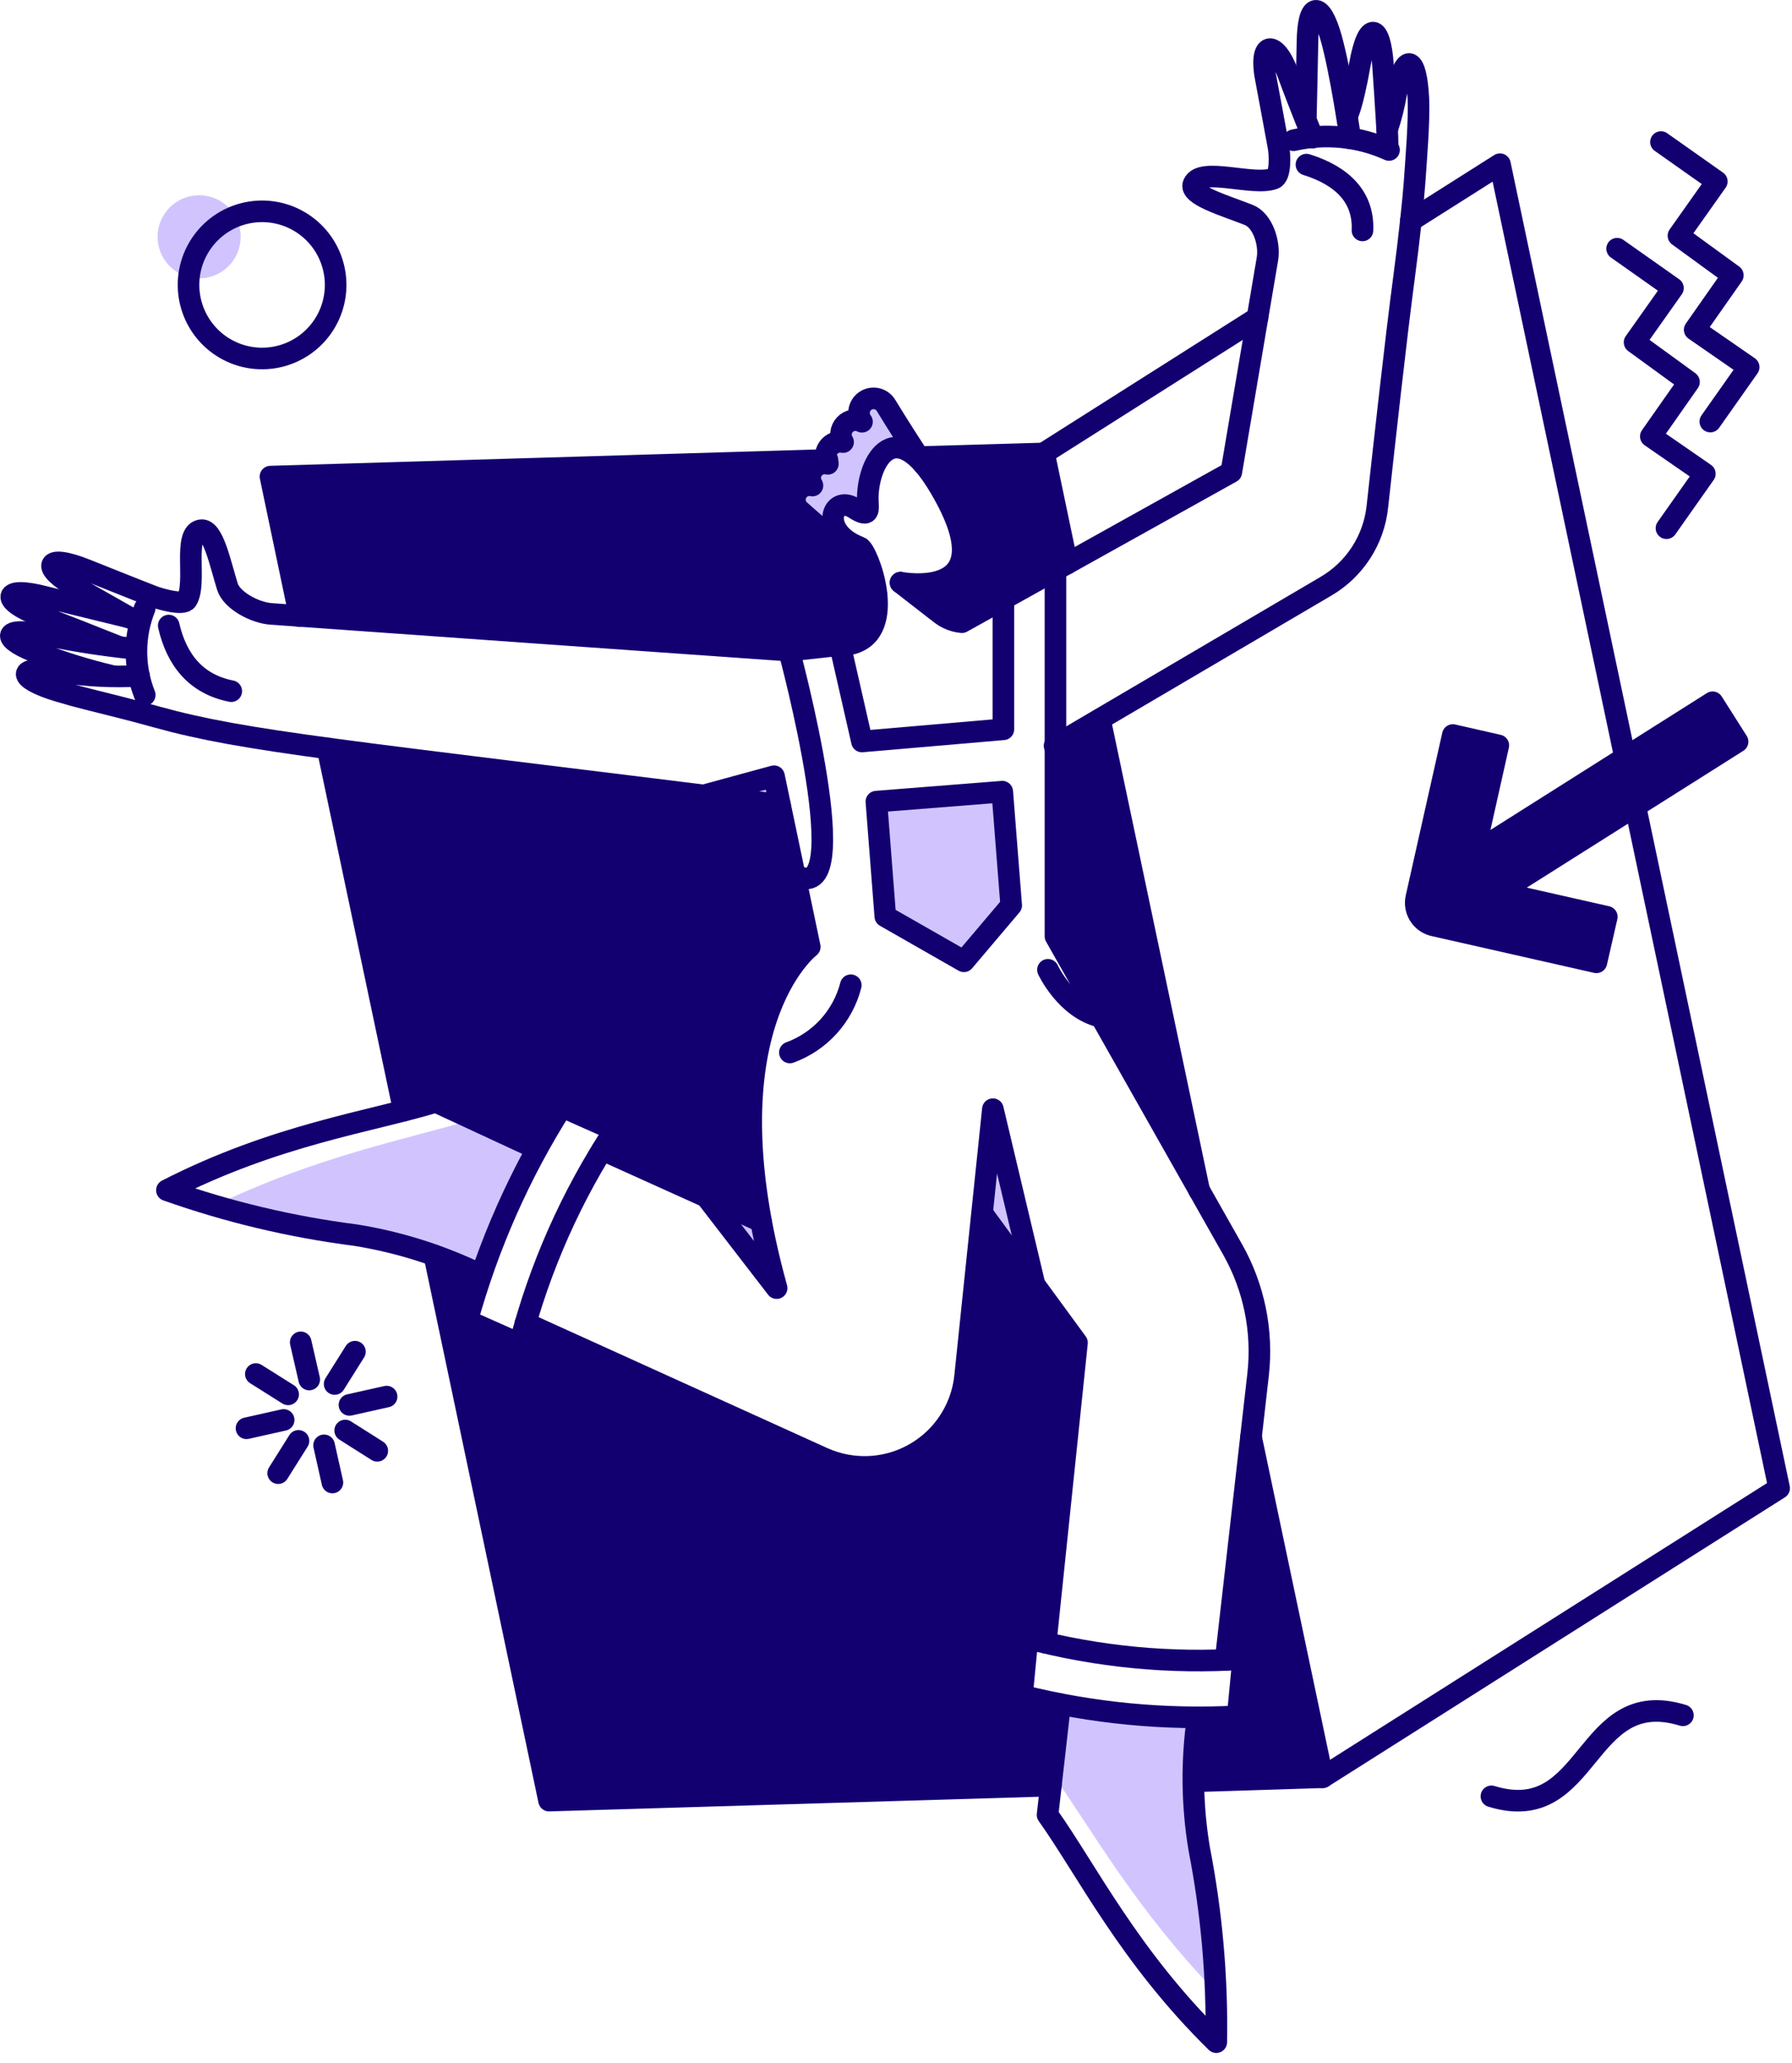 <svg width="166" height="191" viewBox="0 0 166 191" fill="none" xmlns="http://www.w3.org/2000/svg">
<path d="M115.867 133.166L113.534 153.725L115.039 153.801L114.643 158.936L110.92 159.049C110.589 160.999 110.469 162.979 110.561 164.955L122.505 164.573L115.867 133.166Z" fill="#120071"/>
<path d="M95.139 151.689C95.082 151.67 96.832 152.103 96.832 152.103L99.728 124.339L90.944 112.094L89.42 127.01C89.494 132.653 82.344 138.156 76.253 135.023L48.679 122.458L48.154 124.454L43.303 122.214L44.788 117.455C43.322 116.64 41.744 116.044 40.105 115.686L50.804 166.717L97.302 165.382L98.167 157.783L94.631 156.937C94.631 156.937 95.195 151.708 95.139 151.689Z" fill="#120071"/>
<path d="M74.993 87.679L72.251 74.53L30.452 69.283L37.374 102.859L40.327 102.05L49.695 106.395L52.046 102.502L57.03 104.571C56.786 104.834 55.769 106.489 55.769 106.489L70.479 113.111C66.924 94.319 74.993 87.679 74.993 87.679Z" fill="#120071"/>
<path d="M81.201 55.063C80.486 52.298 74.579 47.69 74.579 47.69C72.302 45.377 75.272 44.944 75.272 44.944C75.139 44.719 75.073 44.46 75.083 44.199C75.094 43.938 75.18 43.685 75.332 43.472C75.483 43.258 75.693 43.094 75.936 42.998C76.18 42.902 76.446 42.879 76.702 42.931C77.078 43.1 77.266 42.535 77.266 42.535L25.054 44.135L27.761 57.057C27.761 57.057 59.587 59.502 73.074 60.254C73.173 60.254 78.505 59.692 78.604 59.672C81.84 59.051 81.201 55.063 81.201 55.063Z" fill="#120071"/>
<path d="M96.719 41.986L85.136 42.344C85.136 42.344 91.004 49.586 88.616 52.783C88.24 53.207 87.775 53.542 87.255 53.767C86.735 53.991 86.172 54.098 85.606 54.081C85.649 54.997 86.027 55.866 86.669 56.521C87.311 57.177 88.171 57.573 89.086 57.635L98.848 52.125L96.719 41.986Z" fill="#120071"/>
<path d="M101.948 66.555L97.772 68.962V86.7L111.089 110.25L101.948 66.555Z" fill="#120071"/>
<path d="M160.954 68.68L158.639 65.031L136.562 78.988L138.819 69L134.606 68.041L131.196 83.108C131.102 83.524 131.135 83.959 131.289 84.357C131.443 84.755 131.712 85.099 132.062 85.343C132.294 85.505 132.556 85.62 132.833 85.682L147.899 89.086L148.859 84.873L138.871 82.616L160.954 68.68Z" fill="#120071"/>
<path d="M22.251 21.338C22.173 20.835 21.997 20.354 21.732 19.92C21.467 19.486 21.118 19.11 20.707 18.811C20.296 18.513 19.829 18.299 19.335 18.182C18.84 18.065 18.328 18.047 17.826 18.128C17.325 18.21 16.844 18.391 16.413 18.659C15.981 18.928 15.607 19.279 15.312 19.693C15.017 20.107 14.807 20.575 14.694 21.07C14.58 21.565 14.566 22.078 14.652 22.579C14.824 23.58 15.384 24.473 16.211 25.063C17.038 25.653 18.065 25.892 19.067 25.728C20.07 25.564 20.967 25.011 21.564 24.189C22.16 23.366 22.407 22.341 22.251 21.338Z" fill="#D1C4FE"/>
<path d="M70.516 113.11C70.422 112.714 65.419 110.814 65.419 110.814L71.946 119.279C71.946 119.279 71.024 115.95 70.516 113.11Z" fill="#D1C4FE"/>
<path d="M82.085 37.514C81.99 37.357 81.864 37.221 81.714 37.114C81.565 37.008 81.395 36.932 81.215 36.894C81.036 36.855 80.85 36.853 80.67 36.889C80.49 36.924 80.319 36.996 80.167 37.1C80.016 37.204 79.887 37.338 79.79 37.493C79.692 37.649 79.626 37.822 79.598 38.004C79.57 38.185 79.579 38.371 79.625 38.548C79.671 38.726 79.752 38.893 79.865 39.038C79.606 38.904 79.311 38.858 79.023 38.907C78.736 38.957 78.473 39.099 78.275 39.313C78.076 39.526 77.953 39.799 77.924 40.089C77.896 40.379 77.963 40.671 78.116 40.919C77.86 40.866 77.594 40.889 77.351 40.986C77.108 41.082 76.899 41.248 76.749 41.462C76.599 41.676 76.514 41.929 76.507 42.19C76.499 42.451 76.568 42.709 76.705 42.932C76.448 42.874 76.179 42.893 75.932 42.987C75.686 43.081 75.472 43.247 75.32 43.462C75.167 43.677 75.081 43.933 75.073 44.197C75.065 44.46 75.136 44.721 75.275 44.944C74.988 44.882 74.688 44.916 74.422 45.041C74.156 45.167 73.938 45.376 73.803 45.637C73.668 45.898 73.623 46.197 73.674 46.486C73.725 46.776 73.871 47.041 74.087 47.239L77.774 50.475C79.411 52.072 80.915 53.784 81.198 55.044C80.972 52.901 80.01 50.793 79.636 50.644C75.799 49.196 77.062 45.694 79.129 47.032C80.125 47.672 80.445 47.521 80.426 46.901C80.025 43.916 81.97 38.649 85.819 43.284C85.26 42.538 83.747 40.335 82.085 37.514Z" fill="#D1C4FE"/>
<path d="M91.96 102.709L90.963 112.359L95.665 118.602L91.96 102.709Z" fill="#D1C4FE"/>
<path d="M85.584 54.065C84.873 54.181 84.145 54.13 83.458 53.914L86.693 56.509C86.117 55.805 85.734 54.962 85.584 54.065Z" fill="#D1C4FE"/>
<path d="M111.071 171.213C110.437 167.185 110.387 163.087 110.921 159.044C106.653 159.02 102.397 158.604 98.205 157.803L97.472 164.216C101.177 169.502 105.315 176.913 112.65 184.474C112.406 180.025 111.878 175.596 111.071 171.213Z" fill="#D1C4FE"/>
<path d="M71.701 71.879L65.212 73.647L72.266 74.493L71.701 71.879Z" fill="#D1C4FE"/>
<path d="M43.864 103.648C37.676 105.491 29.343 107.072 19.844 111.661C24.137 112.837 28.503 113.735 32.912 114.35C36.938 115.012 40.847 116.254 44.517 118.037C45.892 114.001 47.63 110.098 49.709 106.376L43.864 103.648Z" fill="#D1C4FE"/>
<path d="M81.182 74.23L92.844 73.309L93.671 83.842L89.289 89.015L82.009 84.858L81.182 74.23Z" fill="#D1C4FE"/>
<path d="M110.562 164.949L122.526 164.572L115.886 133.066" stroke="#120071" stroke-width="2" stroke-linecap="round" stroke-linejoin="round"/>
<path d="M40.233 116.25L50.861 166.735L97.358 165.343" stroke="#120071" stroke-width="2" stroke-linecap="round" stroke-linejoin="round"/>
<path d="M30.34 69.303L37.412 102.841" stroke="#120071" stroke-width="2" stroke-linecap="round" stroke-linejoin="round"/>
<path d="M76.648 42.592L25.054 44.134L27.762 57.057" stroke="#120071" stroke-width="2" stroke-linecap="round" stroke-linejoin="round"/>
<path d="M98.856 52.188L96.719 41.99L85.132 42.329" stroke="#120071" stroke-width="2" stroke-linecap="round" stroke-linejoin="round"/>
<path d="M111.089 110.251L101.892 66.611" stroke="#120071" stroke-width="2" stroke-linecap="round" stroke-linejoin="round"/>
<path d="M116.486 29.424L96.625 42.01" stroke="#120071" stroke-width="2" stroke-linecap="round" stroke-linejoin="round"/>
<path d="M122.525 164.572L164.809 137.807L151.494 74.687M130.689 20.434L138.947 15.205L150.54 70.164" stroke="#120071" stroke-width="2" stroke-linecap="round" stroke-linejoin="round"/>
<path d="M96.87 152.121L99.767 124.339L91.133 112.545" stroke="#120071" stroke-width="2" stroke-linecap="round" stroke-linejoin="round"/>
<path d="M70.498 113.11L55.788 106.471" stroke="#120071" stroke-width="2" stroke-linecap="round" stroke-linejoin="round"/>
<path d="M95.835 118.96L91.974 102.709L89.4 127.443C89.17 129.663 88.154 131.728 86.536 133.265C84.917 134.802 82.803 135.71 80.573 135.824C79.097 135.901 77.623 135.626 76.272 135.024L48.68 122.515" stroke="#120071" stroke-width="2" stroke-linecap="round" stroke-linejoin="round"/>
<path d="M81.182 74.23L92.844 73.309L93.671 83.842L89.289 89.015L82.009 84.858L81.182 74.23Z" stroke="#120071" stroke-width="2" stroke-linecap="round" stroke-linejoin="round"/>
<path d="M83.42 53.953L86.712 56.511" stroke="#120071" stroke-width="2" stroke-linecap="round" stroke-linejoin="round"/>
<path d="M73.094 60.254C73.094 60.254 79.658 84.575 73.62 80.983" stroke="#120071" stroke-width="2" stroke-linecap="round" stroke-linejoin="round"/>
<path d="M92.947 55.477V67.533L79.846 68.661L77.814 59.745" stroke="#120071" stroke-width="2" stroke-linecap="round" stroke-linejoin="round"/>
<path d="M97.772 52.844V86.702L114.174 115.687C116.165 119.202 116.994 123.256 116.544 127.27L113.534 153.717" stroke="#120071" stroke-width="2" stroke-linecap="round" stroke-linejoin="round"/>
<path d="M95.181 151.707L94.673 157.011C101.199 158.641 107.931 159.288 114.648 158.93L115.156 153.626C108.438 154.078 101.69 153.43 95.181 151.707Z" stroke="#120071" stroke-width="2" stroke-linecap="round" stroke-linejoin="round"/>
<path d="M52.066 102.482C48.176 108.615 45.216 115.289 43.28 122.288L48.155 124.453C49.964 117.41 52.932 110.716 56.938 104.647L52.066 102.482Z" stroke="#120071" stroke-width="2" stroke-linecap="round" stroke-linejoin="round"/>
<path d="M78.812 91.234C78.448 92.653 77.744 93.961 76.761 95.046C75.778 96.13 74.545 96.959 73.169 97.46" stroke="#120071" stroke-width="2" stroke-linecap="round" stroke-linejoin="round"/>
<path d="M97.076 89.803C97.076 89.803 98.731 93.377 101.927 94.148" stroke="#120071" stroke-width="2" stroke-linecap="round" stroke-linejoin="round"/>
<path d="M30.997 25.249C31.147 26.134 31.119 27.04 30.918 27.915C30.716 28.79 30.343 29.616 29.821 30.346C29.299 31.076 28.638 31.696 27.875 32.17C27.113 32.644 26.265 32.962 25.379 33.107C24.493 33.252 23.587 33.221 22.714 33.015C21.84 32.809 21.016 32.432 20.288 31.907C19.561 31.381 18.944 30.717 18.474 29.952C18.003 29.188 17.689 28.338 17.548 27.451C17.266 25.672 17.699 23.853 18.754 22.393C19.809 20.932 21.399 19.949 23.177 19.658C24.955 19.367 26.776 19.792 28.241 20.84C29.707 21.887 30.698 23.473 30.997 25.249Z" stroke="#120071" stroke-width="2" stroke-linecap="round" stroke-linejoin="round"/>
<path d="M81.182 55.063C80.9 53.803 79.395 52.093 77.759 50.492L74.072 47.257C73.855 47.058 73.71 46.794 73.658 46.504C73.607 46.215 73.652 45.916 73.787 45.655C73.923 45.394 74.14 45.184 74.406 45.059C74.672 44.934 74.972 44.9 75.26 44.962C75.12 44.739 75.049 44.478 75.056 44.214C75.064 43.95 75.15 43.694 75.303 43.479C75.456 43.263 75.669 43.098 75.916 43.004C76.163 42.91 76.432 42.891 76.689 42.95C76.552 42.727 76.483 42.469 76.49 42.208C76.498 41.946 76.582 41.693 76.732 41.479C76.882 41.264 77.091 41.099 77.335 41.003C77.578 40.906 77.844 40.884 78.1 40.937C77.947 40.689 77.88 40.397 77.909 40.107C77.937 39.817 78.061 39.544 78.259 39.331C78.458 39.117 78.721 38.975 79.008 38.925C79.295 38.876 79.591 38.922 79.85 39.056C79.738 38.911 79.658 38.745 79.613 38.567C79.569 38.39 79.56 38.206 79.589 38.025C79.618 37.844 79.683 37.672 79.781 37.517C79.878 37.362 80.006 37.229 80.157 37.126C80.308 37.022 80.478 36.95 80.657 36.915C80.836 36.879 81.021 36.88 81.2 36.918C81.379 36.956 81.548 37.029 81.697 37.135C81.847 37.24 81.973 37.375 82.069 37.53C82.882 38.871 84.749 41.834 85.593 43.025" stroke="#120071" stroke-width="2" stroke-linecap="round" stroke-linejoin="round"/>
<path d="M128.507 11.95C128.873 10.866 129.151 9.754 129.336 8.624C130.199 4.618 131.191 5.333 131.386 9.057C131.495 11.146 131.171 14.888 131.029 16.977C130.942 18.257 130.559 21.961 130.069 25.629C129.3 31.385 128.23 41.129 127.586 46.96C127.42 48.464 126.905 49.908 126.082 51.178C125.259 52.449 124.151 53.509 122.846 54.276L97.688 69.057" stroke="#120071" stroke-width="2" stroke-linecap="round" stroke-linejoin="round"/>
<path d="M128.525 13.645C128.601 13.156 128.343 9.376 128.112 6.027C127.852 2.265 126.718 1.757 125.948 6.083C125.269 9.902 124.782 10.729 124.782 10.729" stroke="#120071" stroke-width="2" stroke-linecap="round" stroke-linejoin="round"/>
<path d="M120.964 11.067C120.964 11.067 121.11 4.632 121.114 4.014C121.143 0.101 122.345 0.062 123.315 3.525C124.206 6.702 125.083 12.816 125.083 12.816" stroke="#120071" stroke-width="2" stroke-linecap="round" stroke-linejoin="round"/>
<path d="M121.623 12.741C121.623 12.741 120.42 9.844 119.309 6.816C118.144 3.637 116.5 3.718 117.315 7.587C117.406 8.021 118.189 12.31 118.425 13.569C118.569 14.341 118.651 16.296 117.992 16.539C116.074 17.252 111.26 15.43 110.562 17.028C110.112 18.062 113.457 19.029 115.679 19.906C116.976 20.417 117.645 22.515 117.409 23.965C117.388 24.096 114.061 43.715 114.061 43.715L89.101 57.615C88.224 57.532 87.403 57.148 86.779 56.527C86.154 55.906 85.765 55.087 85.678 54.211" stroke="#120071" stroke-width="2" stroke-linecap="round" stroke-linejoin="round"/>
<path d="M119.831 12.986C122.797 12.313 125.903 12.629 128.672 13.889" stroke="#120071" stroke-width="2" stroke-linecap="round" stroke-linejoin="round"/>
<path d="M121.02 15.242C124.33 16.277 126.343 18.233 126.211 21.337" stroke="#120071" stroke-width="2" stroke-linecap="round" stroke-linejoin="round"/>
<path d="M12.884 62.587C10.478 62.716 8.065 62.597 5.684 62.23C1.302 61.537 1.599 62.848 5.365 63.98C6.379 64.284 7.264 64.526 8.017 64.713C10.218 65.261 12.4 65.802 14.563 66.406C22.818 68.688 31.195 69.414 72.256 74.531" stroke="#120071" stroke-width="2" stroke-linecap="round" stroke-linejoin="round"/>
<path d="M12.021 57.208L7.017 54.368C3.816 52.549 4.067 51.19 8.033 52.784C8.464 52.957 12.845 54.711 14.146 55.21C14.896 55.497 16.971 56.076 17.306 55.549C18.272 54.029 16.893 49.325 18.623 49.097C19.751 48.947 20.388 52.145 21.068 54.326C21.464 55.586 23.57 56.734 25.112 56.847C25.244 56.865 73.096 60.25 73.096 60.25L78.908 59.611C83.234 58.463 80.376 50.957 79.641 50.677C75.827 49.22 77.062 45.733 79.134 47.065C80.333 47.838 80.465 47.461 80.403 46.654C80.14 43.259 82.68 37.633 87.128 45.241C93.347 55.872 83.422 53.953 83.422 53.953" stroke="#120071" stroke-width="2" stroke-linecap="round" stroke-linejoin="round"/>
<path d="M12.996 57.431C12.996 57.431 4.854 55.451 4.306 55.307C0.084 54.18 0.077 55.638 3.591 56.981C6.056 57.928 8.514 58.894 10.965 59.877" stroke="#120071" stroke-width="2" stroke-linecap="round" stroke-linejoin="round"/>
<path d="M12.395 60.066C9.654 59.786 6.929 59.366 4.231 58.806C-0.075 57.937 0.114 59.235 3.667 60.518C5.85 61.357 8.087 62.048 10.363 62.587" stroke="#120071" stroke-width="2" stroke-linecap="round" stroke-linejoin="round"/>
<path d="M13.407 56.324C12.381 58.903 12.381 61.776 13.407 64.355" stroke="#120071" stroke-width="2" stroke-linecap="round" stroke-linejoin="round"/>
<path d="M15.63 57.926C16.363 61.123 18.169 63.362 21.423 64.001" stroke="#120071" stroke-width="2" stroke-linecap="round" stroke-linejoin="round"/>
<path d="M98.205 157.803L97.039 168.053C100.702 173.207 104.601 181.183 112.669 189.102C112.768 183.094 112.237 177.092 111.085 171.194C110.414 167.169 110.367 163.065 110.946 159.025" stroke="#120071" stroke-width="2" stroke-linecap="round" stroke-linejoin="round"/>
<path d="M138.156 166.341C147.43 169.182 146.621 155.997 155.894 158.837" stroke="#120071" stroke-width="2" stroke-linecap="round" stroke-linejoin="round"/>
<path d="M22.834 132.258L26.276 131.486" stroke="#120071" stroke-width="2" stroke-linecap="round" stroke-linejoin="round"/>
<path d="M32.371 130.095L35.813 129.324" stroke="#120071" stroke-width="2" stroke-linecap="round" stroke-linejoin="round"/>
<path d="M27.856 124.301L28.646 127.743" stroke="#120071" stroke-width="2" stroke-linecap="round" stroke-linejoin="round"/>
<path d="M30.02 133.838L30.792 137.28" stroke="#120071" stroke-width="2" stroke-linecap="round" stroke-linejoin="round"/>
<path d="M23.699 127.236L26.69 129.117" stroke="#120071" stroke-width="2" stroke-linecap="round" stroke-linejoin="round"/>
<path d="M31.976 132.465L34.948 134.346" stroke="#120071" stroke-width="2" stroke-linecap="round" stroke-linejoin="round"/>
<path d="M32.879 125.166L30.998 128.157" stroke="#120071" stroke-width="2" stroke-linecap="round" stroke-linejoin="round"/>
<path d="M27.65 133.424L25.769 136.415" stroke="#120071" stroke-width="2" stroke-linecap="round" stroke-linejoin="round"/>
<path d="M132.833 85.704C132.416 85.612 132.036 85.398 131.741 85.089C131.446 84.781 131.25 84.391 131.177 83.971C131.128 83.692 131.135 83.406 131.197 83.129L134.582 68.063L138.796 69.022L136.562 78.988L158.645 65.029L160.959 68.678L138.857 82.637L148.845 84.895L147.881 89.11L132.833 85.704Z" stroke="#120071" stroke-width="2" stroke-linecap="round" stroke-linejoin="round"/>
<path d="M154.371 48.912L157.926 43.871L152.922 40.41L156.459 35.369L151.417 31.701L154.973 26.678L149.8 23.029" stroke="#120071" stroke-width="2" stroke-linecap="round" stroke-linejoin="round"/>
<path d="M158.433 39.037L161.987 33.996L156.985 30.535L160.52 25.494L155.48 21.826L159.035 16.803L153.862 13.154" stroke="#120071" stroke-width="2" stroke-linecap="round" stroke-linejoin="round"/>
<path d="M49.733 106.376L40.365 102.031C34.326 103.875 25.524 105.059 15.461 110.214C21.121 112.218 26.979 113.612 32.935 114.372C36.955 115.018 40.858 116.253 44.518 118.035" stroke="#120071" stroke-width="2" stroke-linecap="round" stroke-linejoin="round"/>
<path d="M65.212 73.647L71.701 71.879L75.012 87.679C75.012 87.679 65.231 95.128 71.943 119.279L65.416 110.815" stroke="#120071" stroke-width="2" stroke-linecap="round" stroke-linejoin="round"/>
</svg>
